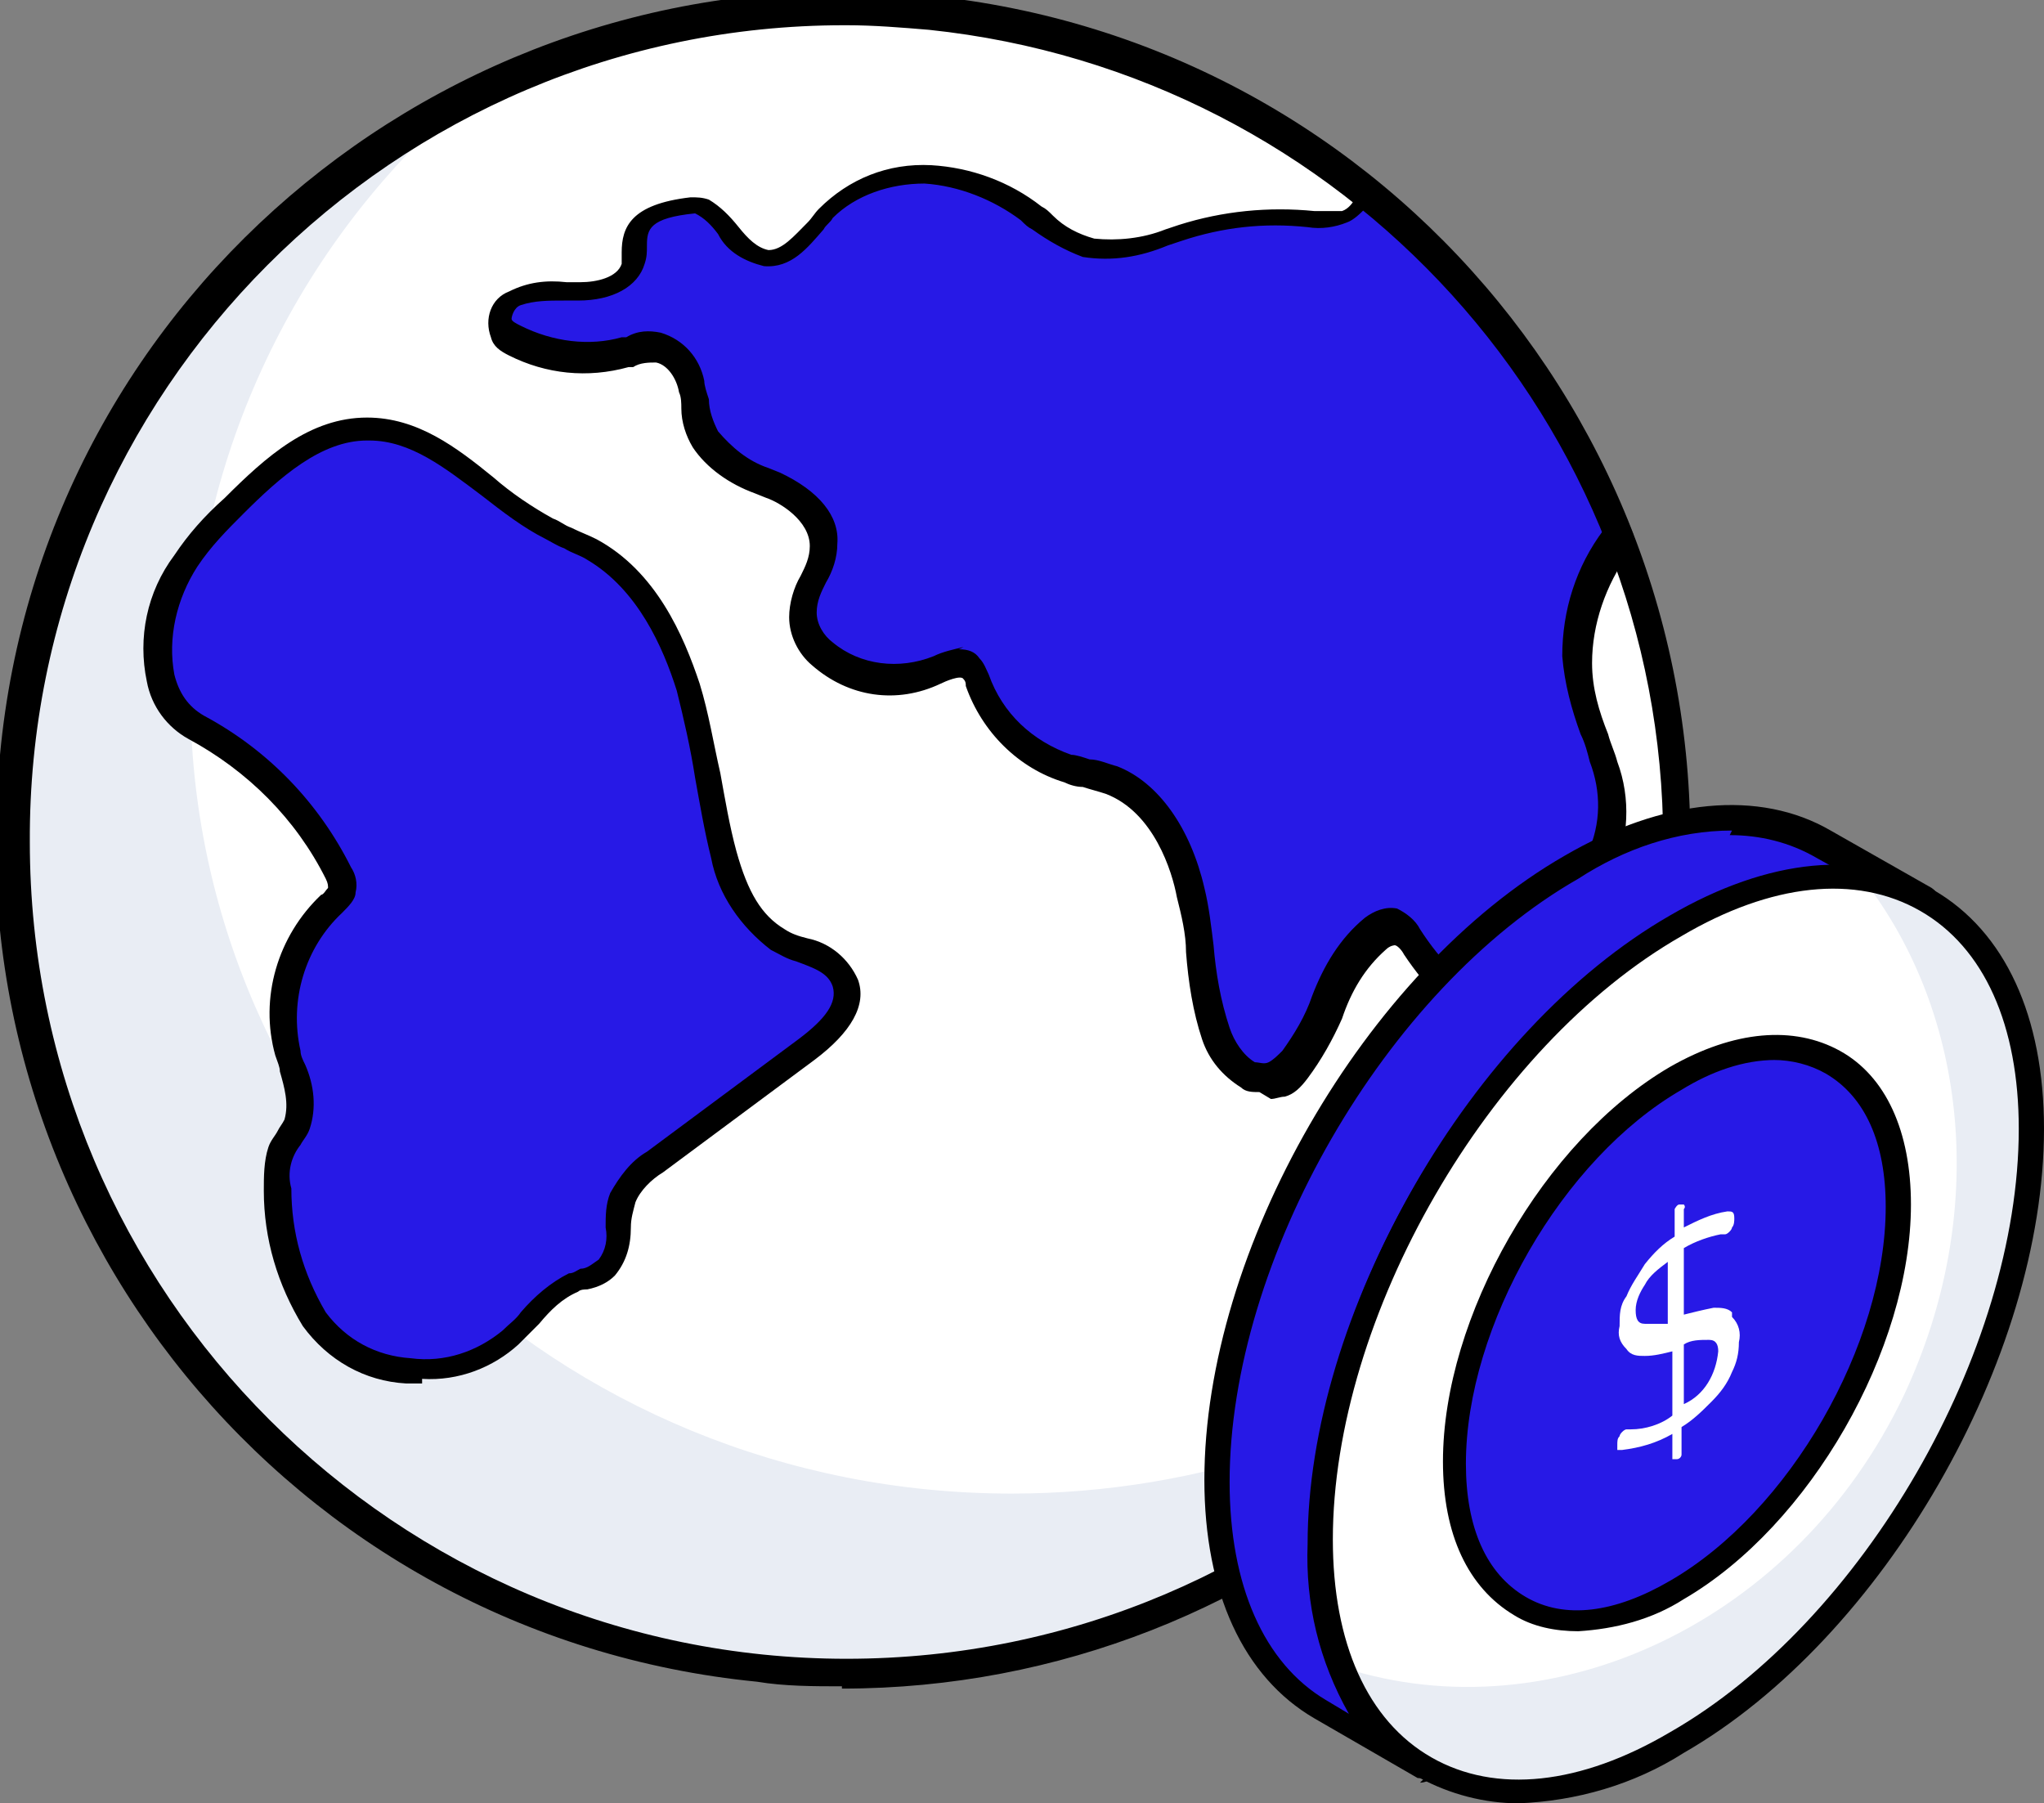 <?xml version="1.0" encoding="UTF-8"?>
<svg id="Layer_1" xmlns="http://www.w3.org/2000/svg" version="1.1" viewBox="0 0 89.1 78.6">
  <rect x="0" y="0" width="89.1" height="78.6" fill="#808080" stroke="none"/>
  <!-- Generator: Adobe Illustrator 29.6.1, SVG Export Plug-In . SVG Version: 2.1.1 Build 9)  -->
  <defs>
    <style>
      .st0 {
        fill: #e9edf4;
      }

      .st1 {
        fill: #fff;
      }

      .st2 {
        fill: #2719e6;
      }
    </style>
  </defs>
  <path id="Path_4251" class="st1" d="M73,36.8c0,20-16.2,36.1-36.2,36.1-20,0-36.1-16.2-36.1-36.2C.7,16.7,16.9.6,36.9.6c14.7,0,28,9,33.5,22.6,1.7,4.3,2.6,8.9,2.6,13.6Z"/>
  <path id="Path_4252" class="st0" d="M66.6,57.3c-11.3,16.5-33.9,20.7-50.4,9.4C-.2,55.3-4.4,32.8,6.9,16.3c3.2-4.7,7.6-8.6,12.6-11.3-7.1,6.5-11.2,15.7-11.2,25.3,0,19.2,16,34.8,35.8,34.8,8.2,0,16.2-2.7,22.6-7.8h0Z"/>
  <path id="Path_4253" class="st2" d="M70.2,23.5c-1.1,1.5-1.7,3.3-1.7,5.2.2,1.5.6,3,1.1,4.4.5,1.4.5,3.1-.2,4.5-.6,1-1.7,1.7-1.9,2.9-.2,1.5,1.2,3.2.3,4.3-.7.8-2.1.4-3-.2-1.4-.9-2.6-2.1-3.5-3.6-.2-.3-.4-.6-.7-.7-.3,0-.7,0-.9.3-1.8,1.4-2.1,3.9-3.5,5.7-.2.3-.5.5-.8.7-1.1.4-2-.8-2.4-1.9-.7-2-.7-4.1-1.1-6.2s-1.5-4.2-3.5-4.9c-.6-.2-1.3-.3-1.9-.5-1.8-.6-3.3-2-4-3.8,0-.2-.1-.4-.3-.5-.4-.4-1.1-.1-1.6,0-1.7.8-3.6.5-5-.7-.5-.4-.8-1-.8-1.7,0-1.1,1-2,1-3.1,0-1.2-1.1-2.1-2.2-2.6s-2.3-1-3-2c-.3-.7-.5-1.5-.6-2.3-.1-.8-.7-1.5-1.4-1.7-.5,0-1,0-1.5.2-1.6.4-3.3.3-4.8-.5-.3-.1-.5-.3-.6-.5-.2-.5,0-1.1.6-1.3.9-.3,1.8-.4,2.8-.3.9,0,2.1-.3,2.4-1.2.3-.9-.5-2.2,2.6-2.6.1,0,.3,0,.4,0,1.1.6,1.6,2.1,2.8,2.2,1.1,0,1.9-1.1,2.6-2,1.2-1.2,2.8-1.8,4.4-1.7,1.6.1,3.2.7,4.5,1.7.7.6,1.6,1.2,2.5,1.5,1.3.3,2.7-.2,4-.6,1.8-.6,3.7-.8,5.7-.6.5,0,1,0,1.5-.1.3-.2.6-.4.8-.8,0,0,0,0,0-.1,4.9,3.9,8.7,9,11,14.8,0,.1-.1.2-.2.3h0Z"/>
  <path id="Path_4255" class="st2" d="M8,24.4c.6-.9,1.3-1.7,2.1-2.4,1.6-1.6,3.5-3.3,5.8-3.4,3.1,0,5.2,2.9,7.9,4.3.6.3,1.2.6,1.8.9,2.2,1.2,3.5,3.6,4.2,6s.9,4.9,1.6,7.4c.3,1.5,1.1,2.8,2.3,3.7,1,.6,2.6.8,2.9,1.9s-.7,2.2-1.7,2.9l-6.6,4.9c-.6.4-1.1.9-1.4,1.5-.4,1,0,2.3-.7,3-.4.3-.9.5-1.4.6-1.1.5-1.8,1.6-2.7,2.5-2.6,2.1-6.3,1.8-8.4-.8,0,0,0,0,0,0-1-1.7-1.6-3.7-1.6-5.6,0-.5,0-1.1.1-1.6.2-.5.6-.8.8-1.3.4-1-.1-2.1-.4-3.1-.6-2.3.1-4.8,1.9-6.5.2-.2.4-.4.5-.6,0-.3,0-.5-.2-.7-1.4-2.7-3.5-4.9-6.2-6.4-2.5-1.4-1.9-5-.5-7.2h0Z"/>
  <path id="Path_4257" d="M54.9,47.6c-.3,0-.6,0-.8-.2-.8-.5-1.4-1.2-1.7-2.1-.4-1.2-.6-2.5-.7-3.8,0-.8-.2-1.6-.4-2.4-.2-1.1-1-3.7-3.1-4.5-.3-.1-.7-.2-1-.3-.3,0-.6-.1-.8-.2-2-.6-3.6-2.2-4.3-4.2,0-.1,0-.2-.1-.3-.1-.2-.8.1-1,.2-1.9.9-4,.6-5.6-.8-.6-.5-1-1.3-1-2.1,0-.6.2-1.3.5-1.8.2-.4.4-.8.4-1.3,0-1.1-1.3-1.9-1.9-2.1l-.5-.2c-1.1-.4-2.1-1.1-2.7-2-.3-.5-.5-1.1-.5-1.7,0-.2,0-.5-.1-.7-.1-.6-.5-1.2-1-1.3-.3,0-.7,0-1,.2h-.2c-1.8.5-3.6.3-5.2-.5-.4-.2-.7-.4-.8-.8-.3-.8,0-1.7.8-2,.8-.4,1.6-.5,2.5-.4.2,0,.3,0,.6,0,.7,0,1.6-.2,1.8-.8,0-.2,0-.4,0-.5,0-1.1.4-2.1,3-2.4.3,0,.5,0,.8.1.5.3.9.7,1.3,1.2.4.5.8.9,1.3,1,.6,0,1.1-.6,1.7-1.2.2-.2.3-.4.5-.6,1.3-1.3,3-2,4.9-1.9,1.7.1,3.4.7,4.8,1.8.2.1.3.2.5.4.5.5,1.1.8,1.8,1,1,.1,2.1,0,3.1-.4l.6-.2c1.9-.6,3.9-.8,5.9-.6.4,0,.8,0,1.2,0,.3-.1.5-.4.6-.6.1-.1.2-.2.4-.3.2,0,.3,0,.5,0,5,4,8.8,9.1,11.2,15,0,.2,0,.4,0,.5v.2c-.1,0-.7-.2-.7-.2l.5.3c-1,1.4-1.6,3.1-1.6,4.8,0,1.1.3,2.1.7,3.1.1.4.3.8.4,1.2.6,1.6.5,3.4-.2,4.9-.2.4-.5.8-.8,1.1-.5.4-.8,1-1,1.6,0,.6,0,1.1.3,1.7.3,1,.6,2.1-.2,2.9-1,1.1-2.6.6-3.7-.1-1.5-1-2.7-2.2-3.7-3.7-.1-.2-.3-.4-.4-.4,0,0-.2,0-.4.2-.9.8-1.5,1.8-1.9,3-.4.9-.9,1.8-1.5,2.6-.3.4-.6.7-1,.8-.2,0-.4.1-.6.1h0ZM41.8,28.3c.4,0,.7.1.9.4.2.2.3.5.4.7.6,1.7,1.9,2.9,3.6,3.5.2,0,.5.1.8.2.4,0,.8.2,1.2.3,1.8.7,3.2,2.7,3.8,5.3.2.8.3,1.7.4,2.5.1,1.2.3,2.4.7,3.6.2.6.6,1.2,1.1,1.5.2,0,.4.1.6,0,.2-.1.4-.3.6-.5.5-.7,1-1.5,1.3-2.4.5-1.3,1.2-2.5,2.3-3.4.4-.3.9-.5,1.4-.4.4.2.8.5,1,.9.9,1.4,2,2.5,3.4,3.4.8.5,1.8.8,2.3.3.4-.4.2-1,0-1.9-.3-.7-.4-1.4-.3-2.1.2-.8.6-1.6,1.2-2.1.3-.3.5-.6.7-.9.6-1.3.6-2.7.1-4-.1-.4-.2-.8-.4-1.2-.4-1.1-.7-2.2-.8-3.4,0-2,.6-3.9,1.8-5.5h0c-2.2-5.4-5.8-10.3-10.4-14-.2.2-.5.5-.8.6-.5.2-1.1.3-1.7.2-1.9-.2-3.7,0-5.5.6l-.6.2c-1.2.5-2.4.7-3.7.5-.8-.3-1.5-.7-2.2-1.2-.2-.1-.3-.2-.5-.4-1.2-.9-2.7-1.5-4.2-1.6-1.5,0-3,.5-4,1.5-.1.2-.3.3-.4.5-.7.8-1.4,1.7-2.6,1.6-.8-.2-1.6-.6-2-1.4-.3-.4-.6-.7-1-.9-2,.2-2.1.7-2.1,1.4,0,.3,0,.5-.1.8-.3,1-1.4,1.6-2.9,1.6-.2,0-.4,0-.6,0-.7,0-1.3,0-1.9.2-.3.1-.4.5-.4.6,0,.1.2.2.4.3,1.4.7,3,.9,4.4.5h.2c.5-.3,1-.3,1.5-.2,1,.3,1.7,1.1,1.9,2.1,0,.2.1.5.2.8,0,.5.2,1,.4,1.4.6.7,1.3,1.3,2.2,1.6l.5.2c1.7.8,2.6,1.9,2.5,3.1,0,.6-.2,1.2-.5,1.7-.2.4-.4.8-.4,1.3,0,.5.3,1,.7,1.3,1.2,1,2.9,1.2,4.4.6.4-.2.9-.3,1.3-.4h0ZM70,23.4h.2c0,.1-.2,0-.2,0h0Z"/>
  <path id="Path_4258" d="M18.4,60.3c-.2,0-.5,0-.7,0-1.8-.1-3.4-1-4.5-2.5-1.1-1.8-1.7-3.8-1.7-5.9,0-.6,0-1.3.2-1.9.1-.3.3-.5.4-.7.1-.2.2-.3.3-.5.2-.7,0-1.4-.2-2.1,0-.2-.1-.4-.2-.7-.7-2.5.1-5.2,2-7,.1,0,.2-.2.3-.3,0-.1,0-.2-.1-.4-1.3-2.6-3.4-4.7-6-6.1-.9-.5-1.6-1.4-1.8-2.5-.4-1.9,0-3.9,1.2-5.5.6-.9,1.3-1.7,2.2-2.5,1.8-1.8,3.7-3.5,6.2-3.5h0c2.2,0,3.9,1.3,5.5,2.6.8.7,1.7,1.3,2.6,1.8.3.1.5.3.8.4.4.2.7.3,1.1.5,2.6,1.4,3.8,4.2,4.5,6.3.4,1.3.6,2.6.9,3.9.2,1.1.4,2.3.7,3.4.5,1.8,1.1,2.8,2.1,3.4.3.2.6.3,1,.4,1,.2,1.8.9,2.2,1.8.4,1.1-.3,2.3-1.9,3.5l-6.6,4.9c-.5.3-1,.8-1.2,1.3-.1.4-.2.7-.2,1.1,0,.8-.2,1.5-.7,2.1-.3.3-.7.5-1.2.6-.1,0-.3,0-.4.1-.7.3-1.2.8-1.7,1.4-.3.3-.6.6-.9.9-1.1,1-2.6,1.6-4.2,1.5h0ZM16,19.2h0c-2,0-3.8,1.6-5.4,3.2-.7.7-1.4,1.4-2,2.3-.9,1.4-1.3,3.1-1,4.7.2.8.6,1.4,1.3,1.8,2.8,1.5,5,3.8,6.4,6.6.2.3.3.7.2,1.1,0,.3-.3.6-.6.9-1.6,1.5-2.3,3.8-1.8,6,0,.2.1.4.2.6.4.9.5,1.9.2,2.8-.1.3-.3.5-.4.7-.4.5-.6,1.2-.4,1.9,0,1.9.5,3.7,1.5,5.4.9,1.2,2.2,1.9,3.7,2,1.5.2,2.9-.3,4-1.2.3-.3.6-.5.8-.8.6-.7,1.3-1.3,2.1-1.7.2,0,.3-.1.5-.2.3,0,.5-.2.8-.4.3-.4.4-.9.3-1.4,0-.5,0-1,.2-1.5.4-.7.9-1.4,1.6-1.8l6.6-4.9c1.2-.9,1.7-1.6,1.5-2.3-.2-.6-.8-.8-1.6-1.1-.4-.1-.7-.3-1.1-.5-1.3-1-2.3-2.4-2.6-4-.3-1.2-.5-2.4-.7-3.5-.2-1.3-.5-2.6-.8-3.8-.6-1.9-1.7-4.4-3.9-5.7-.3-.2-.7-.3-1-.5-.3-.1-.6-.3-.8-.4-1-.5-1.9-1.2-2.8-1.9-1.6-1.2-3.1-2.4-4.9-2.4h0ZM8.1,24.4h0,0Z"/>
  <path id="Path_4259" d="M36.7,73.5c-1.2,0-2.5,0-3.7-.2C12.7,71.3-2.1,53.2,0,32.9,1.9,12.6,20.1-2.2,40.4-.2c20.3,2,35.1,20.1,33.1,40.5-1.9,18.9-17.8,33.3-36.8,33.3ZM36.8,1.1C17.2,1.1,1.2,17.1,1.3,36.7c0,19.7,16,35.6,35.6,35.6,19.7,0,35.6-16,35.6-35.6,0-18.3-13.9-33.5-32-35.4-1.2-.1-2.4-.2-3.6-.2Z"/>
  <path id="Path_4260" class="st2" d="M84,39.2c-2.8-1.6-6.7-1.4-11,1.1-8.6,4.9-15.5,16.9-15.4,26.7,0,4.9,1.7,8.3,4.5,9.9l-4.5-2.6c-2.8-1.6-4.5-5.1-4.5-9.9,0-9.8,6.9-21.8,15.4-26.7,4.3-2.5,8.2-2.7,11-1.1l4.5,2.6Z"/>
  <path id="Path_4261" d="M62.1,77.5c0,0-.2,0-.3,0l-4.5-2.6c-3.1-1.8-4.8-5.5-4.8-10.4,0-10,7-22.2,15.7-27.2,4.3-2.5,8.5-2.9,11.6-1.1l4.4,2.5h0c.3.2.4.5.2.8-.2.3-.5.4-.8.2h0c-2.7-1.6-6.4-1.2-10.4,1.1-8.4,4.8-15.2,16.6-15.2,26.3,0,4.5,1.5,7.9,4.2,9.5.3.2.4.5.2.8,0,.2-.3.3-.5.3h0ZM75.5,36.2c-2.4,0-4.7.8-6.7,2.1-8.4,4.8-15.2,16.6-15.2,26.3,0,4.5,1.5,7.9,4.2,9.5l1,.6c-1.3-2.3-1.9-4.8-1.8-7.4,0-10,7-22.2,15.7-27.2,2.2-1.4,4.8-2.2,7.4-2.2l-.9-.5c-1.2-.7-2.5-1-3.8-1h0Z"/>
  <path id="Path_4262" class="st1" d="M73,40.3c8.6-4.9,15.5-1,15.5,8.9s-6.9,21.8-15.4,26.7-15.5,1-15.5-8.9,6.9-21.8,15.4-26.7h0Z"/>
  <path id="Path_4263" class="st0" d="M81.2,38.3c4.6,5.9,5.5,14.6,1.8,22.5-4.7,9.9-15.3,14.8-24.4,11.9,2.2,5.6,7.9,7.2,14.6,3.3,8.6-5,15.5-16.9,15.4-26.8,0-6.4-3-10.3-7.4-10.9h0Z"/>
  <path id="Path_4264" d="M66.2,78.6c-1.5,0-3-.4-4.3-1.1-3.1-1.8-4.8-5.5-4.8-10.4,0-10,7-22.2,15.7-27.2,4.3-2.5,8.4-2.9,11.5-1.1,3.1,1.8,4.8,5.5,4.8,10.4,0,10-7,22.2-15.7,27.2-2.2,1.4-4.7,2.1-7.2,2.2h0ZM73.3,40.8c-8.4,4.8-15.2,16.6-15.2,26.3,0,4.5,1.5,7.9,4.3,9.5s6.5,1.2,10.4-1.1c8.4-4.8,15.2-16.6,15.2-26.3,0-4.5-1.5-7.9-4.3-9.5-2.8-1.6-6.5-1.2-10.4,1.1h0Z"/>
  <path id="Path_4265" class="st2" d="M73,47c5.4-3.1,9.7-.6,9.7,5.5s-4.3,13.6-9.7,16.7c-5.4,3.1-9.7.6-9.7-5.5s4.3-13.6,9.7-16.7h0Z"/>
  <path id="Path_4267" d="M68.8,71.1c-1,0-2-.2-2.8-.7-2-1.2-3.1-3.5-3.1-6.7,0-6.3,4.4-14,9.9-17.2,2.8-1.6,5.4-1.8,7.4-.7s3.1,3.5,3.1,6.7c0,6.3-4.4,14-9.9,17.2-1.4.9-3,1.3-4.6,1.4h0ZM77.4,46.2c-1.4,0-2.8.5-4.1,1.3-5.2,3-9.4,10.3-9.4,16.3,0,2.8.9,4.8,2.6,5.8s3.9.7,6.3-.7c5.2-3,9.4-10.3,9.4-16.3,0-2.8-.9-4.8-2.6-5.8-.7-.4-1.5-.6-2.3-.6ZM73,47h0,0Z"/>
  <path id="Path_4268" class="st1" d="M75.5,57.4c.3.3.4.7.3,1.1,0,.5-.1.9-.3,1.3-.2.5-.5.9-.9,1.3-.4.4-.8.8-1.3,1.1v.9c0,.1,0,.2,0,.3,0,.1-.1.2-.2.2,0,0-.2,0-.2,0,0,0,0,0,0-.2v-.9c-.7.4-1.4.6-2.2.7,0,0-.2,0-.2,0,0,0,0-.2,0-.2,0-.2,0-.3.1-.4,0-.1.2-.3.3-.3,0,0,.1,0,.2,0,.6,0,1.3-.2,1.8-.6v-2.8c-.4.1-.8.2-1.2.2-.3,0-.6,0-.8-.3-.3-.3-.4-.6-.3-1,0-.5,0-.9.3-1.3.2-.5.5-.9.8-1.4.4-.5.8-.9,1.3-1.2v-.9c0-.1,0-.2,0-.3,0,0,.1-.2.2-.2,0,0,.2,0,.2,0,0,0,.1.1,0,.2v.8c.6-.3,1.2-.6,1.9-.7.2,0,.3,0,.3.3,0,.1,0,.3-.1.4,0,.1-.2.3-.3.3,0,0-.1,0-.2,0-.5.1-1.1.3-1.6.6v2.9c.4-.1.8-.2,1.3-.3.3,0,.6,0,.8.2h0ZM73.4,61.2c.9-.4,1.4-1.3,1.5-2.3,0-.3-.1-.5-.4-.5-.4,0-.8,0-1.1.2v2.6ZM72.7,57.7v-2.7c-.4.3-.8.6-1,1-.2.3-.4.7-.4,1.1,0,.4.1.6.4.6.4,0,.7,0,1,0"/>
</svg>
